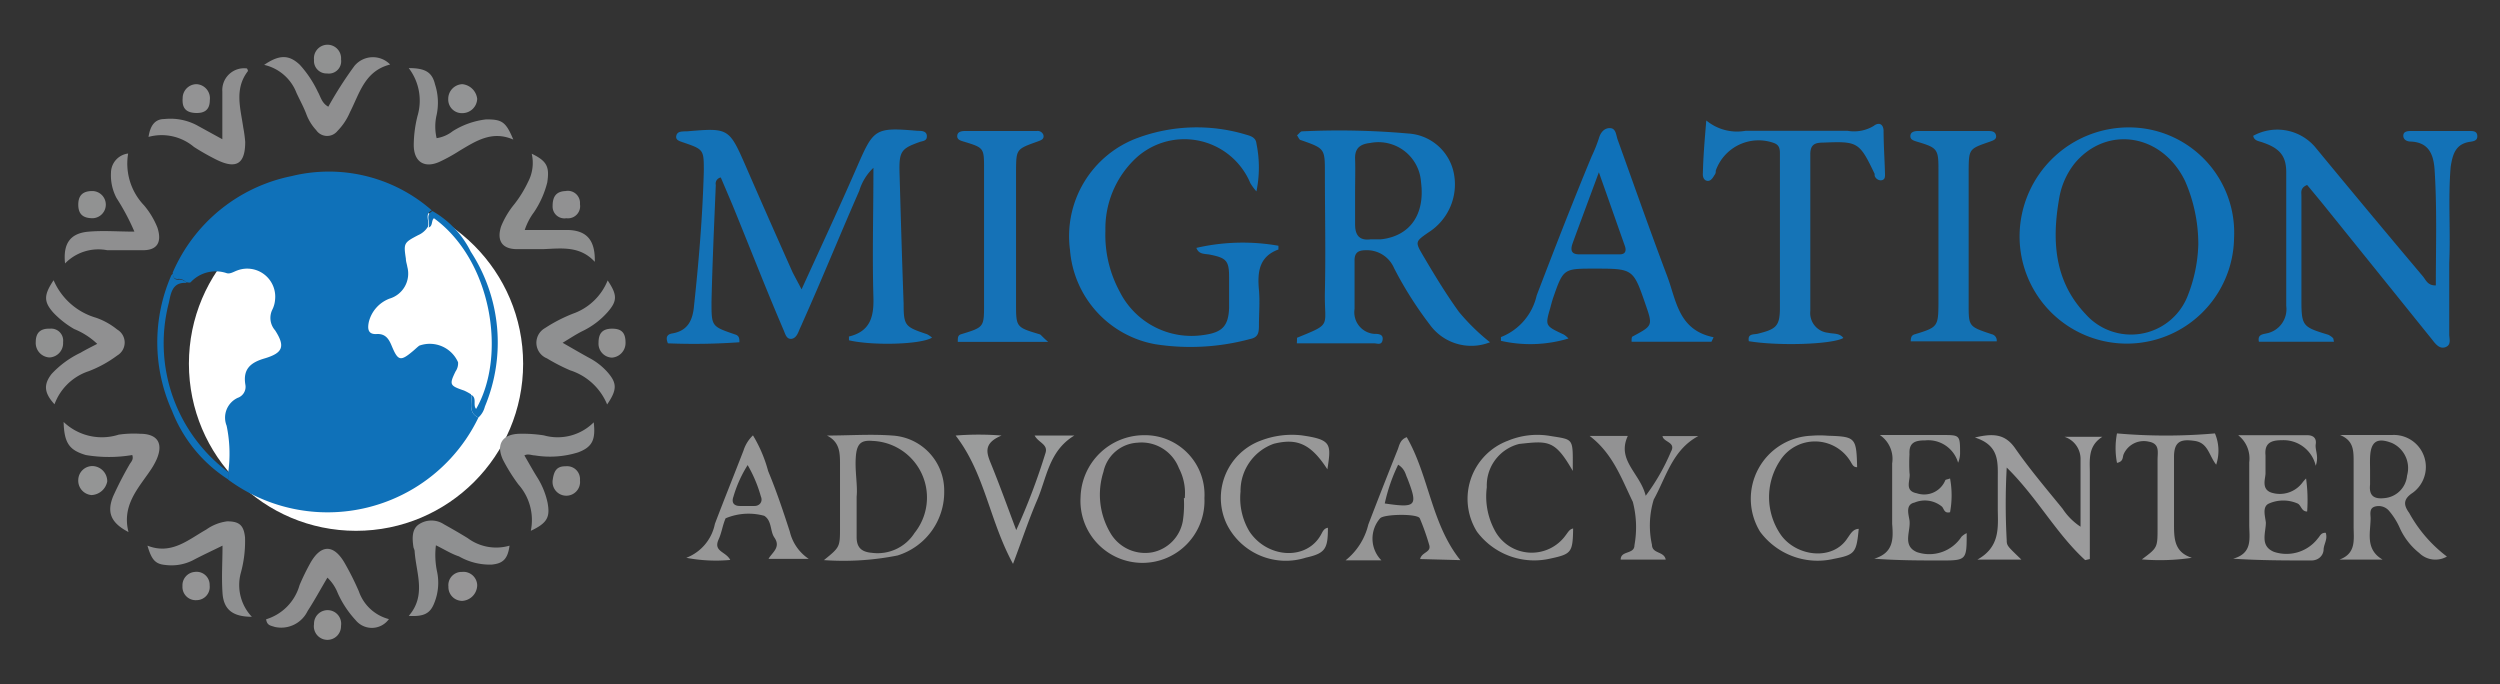 <?xml version="1.0" encoding="UTF-8"?>
<svg xmlns="http://www.w3.org/2000/svg" id="Layer_1" data-name="Layer 1" viewBox="0 0 139.88 38.29">
  <rect x="0" y="0" width="139.88" height="38.29" fill="#333333" stroke="none"/>
  <defs>
    <style>.cls-1{fill:#fff;}.cls-2{fill:#1372b7;}.cls-3{fill:#1273b8;}.cls-4{fill:#1071b7;}.cls-5{fill:#1272b8;}.cls-6{fill:#0f71b9;}.cls-7{fill:#1574b7;}.cls-8{fill:#1572b7;}.cls-9{fill:#1371b3;}.cls-10{fill:#949494;}.cls-11{fill:#9b9b9c;}.cls-12{fill:#959595;}.cls-13{fill:#969596;}.cls-14{fill:#959696;}.cls-15{fill:#979797;}.cls-16{fill:#969696;}.cls-17{fill:#989898;}.cls-18{fill:#9b9c9c;}.cls-19{fill:#929293;}.cls-20{fill:#909091;}.cls-21{fill:#8f8f90;}.cls-22{fill:#949595;}.cls-23{fill:#919292;}.cls-24{fill:#8f9091;}.cls-25{fill:#939394;}.cls-26{fill:#939495;}.cls-27{fill:#949495;}.cls-28{fill:#939393;}.cls-29{fill:#8e8f8f;}.cls-30{fill:#929292;}.cls-31{fill:#919192;}</style>
  </defs>
  <circle class="cls-1" cx="19.92" cy="20.35" r="9.35"></circle>
  <path class="cls-2" d="M44.85,16.19c1.09-2.39,2.11-4.58,3.07-6.78s1-2.3,3.42-2.09c.21,0,.51,0,.52.29s-.23.27-.42.34c-1,.36-1.14.51-1.11,1.69.07,2.46.14,4.91.23,7.36,0,1.24.09,1.29,1.31,1.7a1.54,1.54,0,0,1,.28.19c-.61.39-3.33.46-4.65.15,0-.07,0-.2,0-.21,1.16-.28,1.4-1.06,1.37-2.17-.07-2.36,0-4.73,0-7.27a2.91,2.91,0,0,0-.79,1.28C47,13.13,46,15.6,44.9,18.06c-.06.15-.13.28-.19.43s-.18.46-.45.47-.33-.3-.42-.5c-1-2.33-1.91-4.68-2.86-7l-.65-1.53a.35.35,0,0,0-.28.42c-.09,2.18-.19,4.35-.24,6.53,0,1.38,0,1.38,1.28,1.82.15.05.3.09.28.45a35.74,35.74,0,0,1-4,.06c-.16-.39,0-.52.28-.56.86-.16,1.11-.77,1.18-1.52.27-2.51.48-5,.55-7.56,0-1.2,0-1.21-1.18-1.61-.19-.07-.41-.12-.36-.36s.27-.24.46-.25h.12c2.36-.2,2.37-.2,3.33,2,.87,2,1.72,3.92,2.59,5.87C44.46,15.46,44.61,15.73,44.85,16.19Z"></path>
  <path class="cls-3" d="M72.57,18.9c2-.82,1.52-.58,1.56-2.56.05-2.22,0-4.44,0-6.65,0-1.38,0-1.38-1.34-1.85-.09,0-.14-.16-.22-.27.11-.08.19-.22.28-.22a43.64,43.64,0,0,1,5.94.12,2.77,2.77,0,0,1,2.55,2.2A3.18,3.18,0,0,1,79.93,13c-.75.52-.76.53-.3,1.31.63,1.07,1.27,2.13,2,3.14a11.67,11.67,0,0,0,1.74,1.7,2.86,2.86,0,0,1-3.38-1A21,21,0,0,1,78,15a1.65,1.65,0,0,0-1.57-1c-.43,0-.65.13-.64.6,0,.9,0,1.79,0,2.69a1.21,1.21,0,0,0,1.09,1.39c.21,0,.53,0,.48.33s-.3.2-.47.2H72.56C72.57,19.1,72.57,19,72.57,18.9Zm3.25-8.09c0,.58,0,1.17,0,1.75s.23.92.87.83c.2,0,.39,0,.58,0,1.62-.18,2.47-1.39,2.24-3.19A2.39,2.39,0,0,0,76.66,8c-.55.06-.86.29-.84.88S75.82,10.15,75.82,10.81Z"></path>
  <path class="cls-4" d="M125,13.32a6,6,0,1,1-12-.19,6.11,6.11,0,0,1,6.26-6A5.89,5.89,0,0,1,125,13.32Zm-2,.35a8.84,8.84,0,0,0-.74-3.54c-1.29-2.66-4.38-3.13-6.17-1a4.29,4.29,0,0,0-.88,2c-.41,2.35-.26,4.6,1.47,6.43a3.4,3.4,0,0,0,5.69-.92A8.42,8.42,0,0,0,123,13.67Z"></path>
  <path class="cls-2" d="M130.59,19.12h-4.2c-.08-.38.17-.41.4-.46a1.38,1.38,0,0,0,1.13-1.54c0-2.49,0-5,0-7.48,0-.93-.38-1.35-1.32-1.67-.21-.08-.47-.08-.53-.37a2.79,2.79,0,0,1,3.46.62q3,3.64,6.05,7.26c.16.2.26.5.71.49,0-2.16.07-4.32-.07-6.48-.06-.86-.33-1.53-1.34-1.57-.21,0-.42-.11-.41-.34s.24-.25.43-.25h3.27c.2,0,.42,0,.44.26s-.17.31-.38.34c-.83.11-1,.69-1.11,1.41-.15,1.79,0,3.58-.08,5.37,0,1.33,0,2.65,0,4,0,.24.13.58-.2.71s-.56-.16-.75-.41l-5.93-7.36c-.36-.45-.73-.89-1.07-1.3-.4.16-.32.42-.32.63,0,1.94,0,3.89,0,5.84,0,1.44.09,1.48,1.5,1.91a.9.9,0,0,1,.28.2Z"></path>
  <path class="cls-5" d="M70.3,10.71a3.3,3.3,0,0,1-.34-.46A4,4,0,0,0,63.4,9a5.4,5.4,0,0,0-1.55,3.91,6.64,6.64,0,0,0,.78,3.37,4.5,4.5,0,0,0,4.74,2.46c1-.14,1.36-.48,1.4-1.5,0-.58,0-1.17,0-1.75,0-.9-.16-1.06-1.06-1.24-.3-.06-.63,0-.77-.38a11.53,11.53,0,0,1,4.59-.12c0,.07,0,.2,0,.21-1.09.4-1.18,1.27-1.09,2.26.06.66,0,1.32,0,2,0,.43-.06.66-.5.75a12.78,12.78,0,0,1-5.3.29A5.82,5.82,0,0,1,59.87,14a5.86,5.86,0,0,1,3.8-6.29,9.56,9.56,0,0,1,6.07-.17c.29.08.53.18.56.49A6.66,6.66,0,0,1,70.3,10.71Z"></path>
  <path class="cls-6" d="M95.76,19.12H91.29c0-.16,0-.28.07-.3,1.12-.6,1.12-.6.71-1.79-.69-2-.69-2-2.87-2-1.72,0-1.73,0-2.3,1.64-.06.18-.11.37-.16.56-.29,1-.29,1,.76,1.49a1.32,1.32,0,0,1,.26.22,7.41,7.41,0,0,1-3.78.13c0-.08,0-.2,0-.21a3.27,3.27,0,0,0,2-2.33c1-2.61,2-5.19,3.08-7.79a8.24,8.24,0,0,0,.4-1c.1-.35.32-.59.64-.57s.32.39.41.64c.92,2.56,1.82,5.12,2.78,7.66.51,1.36.62,3,2.59,3.4Zm-6.3-9.48c-.54,1.46-1,2.69-1.45,3.92-.11.3-.19.65.3.67.78,0,1.55,0,2.33,0,.31,0,.37-.21.27-.48C90.45,12.45,90,11.16,89.46,9.64Z"></path>
  <path class="cls-7" d="M95.47,6.74a2.7,2.7,0,0,0,2.19.58h5.72a2.13,2.13,0,0,0,1.45-.27c.29-.23.54-.12.56.25,0,.81.06,1.63.08,2.45,0,.16,0,.32-.23.34a.37.37,0,0,1-.35-.26l0-.1c-.86-1.8-.94-1.83-2.9-1.75-.48,0-.7.14-.7.66q0,4.38,0,8.76a1.11,1.11,0,0,0,1,1.22c.29.07.63,0,.85.29-.61.36-3.62.46-5.29.18-.08-.44.27-.36.51-.42,1-.25,1.22-.41,1.23-1.39,0-2.88,0-5.76,0-8.64,0-.26,0-.52-.34-.64A2.54,2.54,0,0,0,96,9.55c0,.08,0,.15-.06.23s-.18.36-.4.34-.28-.25-.26-.44C95.3,8.75,95.38,7.83,95.47,6.74Z"></path>
  <path class="cls-8" d="M58.65,19.13H53.59c0-.25,0-.37.19-.43,1.27-.39,1.28-.39,1.28-1.65q0-3.8,0-7.59c0-1.18,0-1.19-1.11-1.53-.2-.06-.41-.11-.39-.34s.25-.26.45-.26h4a.34.34,0,0,1,.37.22c.06.25-.15.3-.33.37-1.18.42-1.19.43-1.2,1.6q0,3.73,0,7.47c0,1.32,0,1.32,1.34,1.72C58.25,18.74,58.32,18.85,58.65,19.13Z"></path>
  <path class="cls-9" d="M111.72,19.1h-4.81c0-.27.07-.35.24-.4,1.25-.38,1.3-.43,1.31-1.68q0-3.79,0-7.59c0-1.09-.08-1.17-1.19-1.5-.19-.06-.4-.11-.38-.34s.26-.26.45-.26h3.86c.2,0,.43,0,.48.24s-.17.29-.35.36c-1.16.4-1.17.4-1.18,1.62,0,2.49,0,5,0,7.48,0,1.24,0,1.24,1.29,1.67A.36.36,0,0,1,111.72,19.1Z"></path>
  <path class="cls-10" d="M46.1,31.34c.9-.73.9-.73.9-1.84s0-2.34,0-3.5c0-.65,0-1.26-.73-1.63,1.22,0,2.45-.09,3.66,0a3.08,3.08,0,0,1,2.9,3.11,3.71,3.71,0,0,1-2.61,3.6A15.48,15.48,0,0,1,46.1,31.34Zm1.83-3.55v2.26c0,.57.26.83.84.88a2.45,2.45,0,0,0,2.4-1.11,3.17,3.17,0,0,0-2.35-5.15c-.58-.05-.84.11-.92.73C47.8,26.26,48,27.1,47.93,27.79Z"></path>
  <path class="cls-11" d="M116.67,31.34c-1.63-1.49-2.69-3.51-4.39-5.18a37.31,37.31,0,0,0,0,4.08c0,.31.08.35.82,1.07h-2.46c1.24-.69,1.16-1.73,1.14-2.75,0-.58,0-1.17,0-1.75,0-.95.1-1.89-1.28-2.33,1.08-.26,1.71-.17,2.25.6.82,1.18,1.75,2.27,2.66,3.39a3.49,3.49,0,0,0,1,1c0-1.32,0-2.53,0-3.75a1.3,1.3,0,0,0-.9-1.28h2.12c-.85.54-.69,1.35-.7,2.11v4.73Z"></path>
  <path class="cls-12" d="M133.31,31.31H130.9c.95-.35.79-1.13.79-1.85,0-1.2,0-2.41,0-3.61,0-.65,0-1.2-.76-1.51,1,0,1.93,0,2.9,0A1.79,1.79,0,0,1,135,27.57c-.55.36-.52.69-.2,1.13a7.68,7.68,0,0,0,2.11,2.44,1.29,1.29,0,0,1-1.55-.2,3.75,3.75,0,0,1-1.07-1.36,3.92,3.92,0,0,0-.62-1,.76.76,0,0,0-.73-.25c-.38.07-.31.39-.3.65C132.64,29.8,132.32,30.73,133.31,31.31Zm-.7-5c0,.27,0,.54,0,.8-.07.63.22.83.81.76a1.39,1.39,0,0,0,1.26-1.26,1.54,1.54,0,0,0-.84-1.82c-.84-.33-1.2-.09-1.23.82C132.6,25.86,132.61,26.09,132.61,26.33Z"></path>
  <path class="cls-13" d="M64,24.35a3.33,3.33,0,0,1,3.39,3.52,3.47,3.47,0,1,1-6.93-.06A3.56,3.56,0,0,1,64,24.35Zm2.29,3.52a3,3,0,0,0-.33-1.68,2.24,2.24,0,0,0-2.32-1.42,2.06,2.06,0,0,0-1.9,1.63,4.2,4.2,0,0,0,.37,3.39,2.25,2.25,0,0,0,2.38,1.11,2.17,2.17,0,0,0,1.69-1.74A6.08,6.08,0,0,0,66.24,27.87Z"></path>
  <path class="cls-14" d="M105.18,24.34c1.16,0,2.33,0,3.49,0,1,0,1,0,1,1.05a1.38,1.38,0,0,1-.11.5,1.74,1.74,0,0,0-1.84-1.25c-.55,0-.92.11-.88.77a9.16,9.16,0,0,0,0,1.05c.08.39-.33,1,.41,1.14a1.28,1.28,0,0,0,1.59-.72c0-.05.12-.05.27-.11a5.22,5.22,0,0,1,0,1.89c-.33.08-.33-.18-.45-.31a1.5,1.5,0,0,0-1.54-.23c-.52.11-.33.66-.28,1,.08.6-.42,1.41.41,1.77a2.15,2.15,0,0,0,2.5-.86,1.06,1.06,0,0,1,.29-.2c0,1.45,0,1.53-1.31,1.53s-2.52,0-3.86-.1c1.08-.33,1.07-1.1,1-1.95,0-1.12,0-2.25,0-3.38A1.61,1.61,0,0,0,105.18,24.34Z"></path>
  <path class="cls-15" d="M130.13,29.81c.12.37-.11.63-.12.94s-.26.61-.69.61c-1.43,0-2.85,0-4.37-.1,1.11-.31.9-1.15.9-1.89,0-1.17,0-2.34,0-3.51a1.65,1.65,0,0,0-.62-1.51h3.86c.35,0,.53.17.48.5s.19.67,0,1.21a1.85,1.85,0,0,0-1.88-1.43c-.6,0-1,.14-.93.85,0,.35,0,.7,0,1s-.26.9.35,1.09a1.58,1.58,0,0,0,1.71-.56,2.26,2.26,0,0,1,.21-.24,8.94,8.94,0,0,1,.06,1.85c-.33,0-.33-.36-.54-.45a2,2,0,0,0-1.59,0c-.4.17-.22.71-.18,1.07,0,.57-.35,1.31.46,1.64a2.21,2.21,0,0,0,2.46-.77C129.81,30,129.85,29.8,130.13,29.81Z"></path>
  <path class="cls-15" d="M40.86,31.33a8.83,8.83,0,0,1-2.46-.12A2.57,2.57,0,0,0,40,29.31c.52-1.37,1.07-2.73,1.6-4.1a2,2,0,0,1,.53-.85,7.7,7.7,0,0,1,.85,2c.46,1.1.84,2.24,1.21,3.38a2.54,2.54,0,0,0,1.06,1.53H43c.19-.35.71-.64.33-1.19-.25-.36-.13-.94-.57-1.22A3.31,3.31,0,0,0,40.6,29c-.17.38-.22.82-.4,1.2C39.91,30.87,40.61,30.85,40.86,31.33Zm1-5.35a6.93,6.93,0,0,0-.82,1.8c-.12.32,0,.53.36.53s.54,0,.82,0,.48-.24.35-.54A7.49,7.49,0,0,0,41.82,26Z"></path>
  <path class="cls-16" d="M79.46,31.28c.08-.39.63-.37.51-.78A13.31,13.31,0,0,0,79.44,29c-.13-.27-2-.24-2.22,0a1.73,1.73,0,0,0,.07,2.35h-2a3.65,3.65,0,0,0,1.27-2c.54-1.41,1.09-2.81,1.65-4.21.09-.24.13-.54.5-.68,1.25,2.17,1.37,4.85,3,6.88ZM78.23,26a9.63,9.63,0,0,0-.75,2.17c1.77.26,1.87.15,1.26-1.42C78.64,26.55,78.62,26.25,78.23,26Z"></path>
  <path class="cls-17" d="M74.27,26.26c-.92-1.42-1.68-1.76-3-1.43a2.8,2.8,0,0,0-1.86,2.68,3.63,3.63,0,0,0,.5,2.23c1,1.5,3.19,1.64,4,.18.09-.16.16-.36.39-.39,0,1.17-.14,1.43-1.23,1.67a3.69,3.69,0,0,1-4.43-1.87,3.42,3.42,0,0,1,1.91-4.68,4.84,4.84,0,0,1,2.29-.29C74.51,24.6,74.49,24.84,74.27,26.26Z"></path>
  <path class="cls-18" d="M56.68,31.55c-1.33-2.44-1.57-5.06-3.21-7.18a16,16,0,0,1,2.57,0c-1.06.44-.83,1-.58,1.61.46,1.13.88,2.29,1.4,3.68a35.88,35.88,0,0,0,1.63-4.29c.18-.51-.38-.59-.6-1h2.22c-1.44.87-1.54,2.39-2.1,3.66C57.54,29.13,57.18,30.23,56.68,31.55Z"></path>
  <path class="cls-17" d="M104,29.59c-.13,1.35-.21,1.45-1.4,1.68a4,4,0,0,1-4.12-1.52,3.53,3.53,0,0,1,2.87-5.37,5.78,5.78,0,0,1,.93,0c1.54.05,1.59.1,1.63,1.76-.2,0-.25-.12-.33-.25a2.32,2.32,0,0,0-4-.09,3.7,3.7,0,0,0,.08,4.15c.88,1.2,2.89,1.44,3.71.16C103.54,29.88,103.67,29.6,104,29.59Z"></path>
  <path class="cls-15" d="M119.84,31.3c.87-.65.88-.65.88-1.74,0-1.28,0-2.57,0-3.85,0-.41.14-.89-.5-1a1.23,1.23,0,0,0-1.4.71c-.07.17,0,.4-.37.48a4.36,4.36,0,0,1,0-1.65,31.33,31.33,0,0,0,5.48,0A2.48,2.48,0,0,1,124,26c-.41-.52-.45-1.22-1.2-1.33s-1.15,0-1.16.87c0,1.24,0,2.49,0,3.73,0,.85,0,1.62,1,1.94A12.19,12.19,0,0,1,119.84,31.3Z"></path>
  <path class="cls-15" d="M88,26.35c-1-1.74-1.36-1.69-3-1.51a2.39,2.39,0,0,0-1.81,2.42,4,4,0,0,0,.42,2.37,2.34,2.34,0,0,0,4,.31c.12-.15.2-.33.41-.37C88,30.9,87.93,31,86.76,31.25a4,4,0,0,1-4.12-1.5,3.47,3.47,0,0,1,1.73-5.09,4.27,4.27,0,0,1,2.29-.28C88.1,24.62,88,24.45,88,26.35Z"></path>
  <path class="cls-19" d="M93.2,31.31H90.68c0-.52.77-.28.77-.8a5.64,5.64,0,0,0-.09-2.43c-.63-1.29-1.12-2.71-2.42-3.69h2.14c-.64,1.37.69,2.08,1,3.35a11.7,11.7,0,0,0,1.41-2.46c.31-.55-.42-.53-.47-.88h2c-1.45.78-1.8,2.31-2.49,3.55a5,5,0,0,0-.1,2.53C92.44,31,93.11,30.83,93.2,31.31Z"></path>
  <path class="cls-6" d="M26.77,23.36a9.37,9.37,0,0,1-14,3.48c0-.14,0-.27,0-.41a7.63,7.63,0,0,0-.09-2.61,1.22,1.22,0,0,1,.62-1.56.65.65,0,0,0,.43-.73c-.15-.88.29-1.25,1.09-1.48,1-.3,1.16-.66.57-1.57a1.05,1.05,0,0,1-.14-1.18,1.48,1.48,0,0,0,.14-.52,1.57,1.57,0,0,0-2.11-1.65c-.2.07-.41.22-.61.15a1.91,1.91,0,0,0-2,.51c-.06.05-.18,0-.27,0a.5.5,0,0,0-.46-.18c-.26,0-.25-.19-.28-.35a9.23,9.23,0,0,1,6.67-5.41,8.73,8.73,0,0,1,7.83,1.92c-.44.22-.1.62-.22.92a1.2,1.2,0,0,1-.55.47c-.8.42-.81.45-.68,1.32,0,.16.06.3.08.45a1.46,1.46,0,0,1-1,1.78A1.88,1.88,0,0,0,20.64,18c-.08.37-.07.72.43.69s.69.28.85.67c.35.84.49.87,1.19.28.12-.1.23-.21.35-.3a1.73,1.73,0,0,1,2.17.93.79.79,0,0,1-.14.51c-.36.74-.33.8.47,1.07a2.93,2.93,0,0,1,.39.21C26.43,22.53,26.17,23.09,26.77,23.36Z"></path>
  <path class="cls-6" d="M9.7,15.3c0,.16,0,.36.28.35a.51.51,0,0,1,.46.18c-.83-.06-.88.62-1,1.14a9,9,0,0,0,3.35,9.46l0,.41A8,8,0,0,1,9.63,23a9.34,9.34,0,0,1-.06-7.56C9.59,15.37,9.66,15.34,9.7,15.3Z"></path>
  <path class="cls-6" d="M26.77,23.36c-.6-.27-.34-.82-.41-1.27.35.17.08.57.28.79,1.73-3,.87-8.32-2.36-10.67-.16.14-.05.44-.3.52.12-.29-.22-.7.22-.92a5.33,5.33,0,0,1,2.14,2.27,9.3,9.3,0,0,1,.79,8.67A1.23,1.23,0,0,1,26.77,23.36Z"></path>
  <path class="cls-20" d="M3.05,22.62c-.59-.64-.62-1.11-.16-1.7A5.36,5.36,0,0,1,4.5,19.74c.29-.17.59-.32.94-.5a4.11,4.11,0,0,0-1.29-.83A5.2,5.2,0,0,1,3,17.51c-.56-.62-.56-1,0-1.83a3.71,3.71,0,0,0,2.38,2.1,3.93,3.93,0,0,1,1.18.66.84.84,0,0,1,0,1.45,6.57,6.57,0,0,1-1.6.88A3.06,3.06,0,0,0,3.05,22.62Z"></path>
  <path class="cls-20" d="M3.56,23.61a3.1,3.1,0,0,0,3.08.71,5.9,5.9,0,0,1,1.19-.05c1,0,1.32.55.93,1.44a3.94,3.94,0,0,1-.36.63c-.68,1-1.59,1.95-1.21,3.43-1-.52-1.22-1.11-.86-2A20,20,0,0,1,7.24,26c.09-.16.25-.28.16-.54a7.83,7.83,0,0,1-2.6,0C3.9,25.19,3.59,24.82,3.56,23.61Z"></path>
  <path class="cls-21" d="M7.17,8.59a3.38,3.38,0,0,0,.89,2.9,4.52,4.52,0,0,1,.75,1.25C9.07,13.55,8.8,14,8,14c-.67,0-1.34,0-2,0a2.6,2.6,0,0,0-2.36.74c-.12-1.13.3-1.7,1.34-1.78.81-.07,1.64,0,2.54,0a12.7,12.7,0,0,0-1-1.88,2.7,2.7,0,0,1-.31-1.41A1.09,1.09,0,0,1,7.17,8.59Z"></path>
  <path class="cls-22" d="M5.23,26.08a.85.85,0,0,1,.77.86.94.94,0,0,1-.88.76.81.81,0,0,1-.74-.87A.79.79,0,0,1,5.23,26.08Z"></path>
  <path class="cls-23" d="M5.13,10.69a.76.76,0,1,1,.06,1.52c-.54,0-.8-.22-.81-.73S4.6,10.7,5.13,10.69Z"></path>
  <path class="cls-23" d="M2,19.14c0-.52.26-.77.8-.75a.67.67,0,0,1,.73.75.8.8,0,0,1-.76.86A.81.81,0,0,1,2,19.14Z"></path>
  <path class="cls-21" d="M14.78,3.63c.86-.59,1.4-.57,2,0a6.16,6.16,0,0,1,1,1.5c.16.28.22.64.59.84a21.54,21.54,0,0,1,1.46-2.28,1.34,1.34,0,0,1,2-.08c-1.43.36-1.71,1.62-2.25,2.67a3.39,3.39,0,0,1-.7,1.05.74.74,0,0,1-1.19-.05,2.72,2.72,0,0,1-.53-.84C17,6,16.78,5.61,16.59,5.2A2.54,2.54,0,0,0,14.78,3.63Z"></path>
  <path class="cls-24" d="M22.87,3.81c.94,0,1.31.24,1.47.91a3.3,3.3,0,0,1,.09,1.71,2.84,2.84,0,0,0,0,1.3,1.92,1.92,0,0,0,.9-.39,4.46,4.46,0,0,1,1.87-.66c.88,0,1.1.12,1.52,1.13-1.19-.52-2.09.08-3,.62a9.38,9.38,0,0,1-1.12.62c-.86.39-1.45,0-1.45-.94a6.86,6.86,0,0,1,.21-1.62A3,3,0,0,0,22.87,3.81Z"></path>
  <path class="cls-21" d="M12.44,7.79c0-1,0-1.83,0-2.67a1.22,1.22,0,0,1,1.38-1.29s.07.12.05.15c-.77,1-.41,2.09-.26,3.15a7.5,7.5,0,0,1,.11.81c0,1.21-.48,1.55-1.6,1a13.32,13.32,0,0,1-1.27-.72,2.8,2.8,0,0,0-2.54-.56c.1-.64.36-1,.89-1A3.18,3.18,0,0,1,11,7Z"></path>
  <path class="cls-25" d="M11.74,5.6c0,.53-.28.75-.82.72s-.74-.3-.7-.83A.78.78,0,0,1,11,4.71.79.79,0,0,1,11.74,5.6Z"></path>
  <path class="cls-26" d="M25.87,4.71a.93.93,0,0,1,.83.82.83.83,0,0,1-.82.8.76.76,0,0,1-.8-.79A.82.82,0,0,1,25.87,4.71Z"></path>
  <path class="cls-23" d="M19.08,3.31a.69.69,0,0,1-.78.8.7.7,0,0,1-.73-.76.76.76,0,1,1,1.51,0Z"></path>
  <path class="cls-21" d="M14.89,34.65a2.78,2.78,0,0,0,1.87-1.91,12.72,12.72,0,0,1,.6-1.23c.59-1.05,1.29-1.07,1.9-.05a15.52,15.52,0,0,1,.82,1.63,2.42,2.42,0,0,0,1.68,1.55,1.17,1.17,0,0,1-1.86.06,5.61,5.61,0,0,1-1-1.51,2.41,2.41,0,0,0-.58-.87c-.38.64-.72,1.27-1.11,1.87a1.64,1.64,0,0,1-1.83.89C15.14,35,14.94,35,14.89,34.65Z"></path>
  <path class="cls-24" d="M24.39,30.51a4.51,4.51,0,0,0,.07,1.5,3,3,0,0,1-.15,1.7c-.23.62-.59.8-1.44.75,1-1.15.41-2.4.33-3.61,0-.09-.06-.17-.07-.26-.07-.47-.09-1,.32-1.26a1.26,1.26,0,0,1,1.38,0c.45.25.9.51,1.34.78a2.67,2.67,0,0,0,2.34.42c-.1.74-.36,1-1,1.06a3.46,3.46,0,0,1-1.83-.46C25.27,31,24.88,30.75,24.39,30.51Z"></path>
  <path class="cls-24" d="M14.09,34.51c-1.09,0-1.58-.42-1.64-1.33s0-1.7,0-2.65c-.61.3-1.15.55-1.68.83a2.66,2.66,0,0,1-1.52.25c-.56-.05-.77-.29-1-1.08,1.34.53,2.28-.33,3.29-.9a2.59,2.59,0,0,1,1.17-.46c.68,0,.93.22,1,.9a6.66,6.66,0,0,1-.24,2A2.59,2.59,0,0,0,14.09,34.51Z"></path>
  <path class="cls-13" d="M25.85,32a.77.77,0,0,1,.85.73.89.89,0,0,1-.83.89.77.77,0,0,1-.78-.8A.74.74,0,0,1,25.85,32Z"></path>
  <path class="cls-27" d="M11,33.58a.74.74,0,0,1-.79-.79A.75.75,0,0,1,10.9,32a.73.73,0,0,1,.83.75A.74.74,0,0,1,11,33.58Z"></path>
  <path class="cls-28" d="M17.57,34.92a.76.76,0,1,1,1.51.1.76.76,0,1,1-1.51-.1Z"></path>
  <path class="cls-24" d="M34,15.69c.55.82.54,1.15,0,1.77a4.47,4.47,0,0,1-1.44,1.08c-.35.18-.67.39-1.08.64.58.33,1.07.62,1.57.89a3.61,3.61,0,0,1,.92.73c.56.63.57,1,0,1.83a3.34,3.34,0,0,0-2.07-1.91,10.64,10.64,0,0,1-1.3-.67.94.94,0,0,1-.11-1.69,8.48,8.48,0,0,1,1.7-.86A3.26,3.26,0,0,0,34,15.69Z"></path>
  <path class="cls-24" d="M33.22,23.63c.12,1-.1,1.39-.87,1.68a5.26,5.26,0,0,1-2.43.17c-.18,0-.36-.11-.58,0,.24.41.47.83.72,1.23a4.35,4.35,0,0,1,.58,1.43c.14.78,0,1.12-.94,1.56A3,3,0,0,0,29,27.1a9.91,9.91,0,0,1-.86-1.38c-.41-.89,0-1.43.93-1.45a7.77,7.77,0,0,1,1.36.09A2.85,2.85,0,0,0,33.22,23.63Z"></path>
  <path class="cls-29" d="M29.75,8.6c.87.42,1,.74.87,1.61a5.28,5.28,0,0,1-.74,1.66,3.49,3.49,0,0,0-.52,1c.85,0,1.67,0,2.48,0,1,.05,1.47.58,1.44,1.78-.84-.91-1.87-.75-2.89-.71-.48,0-1,0-1.46,0-.84,0-1.15-.48-.89-1.28a4.83,4.83,0,0,1,.75-1.25,6.54,6.54,0,0,0,.76-1.24A2.27,2.27,0,0,0,29.75,8.6Z"></path>
  <path class="cls-30" d="M35,19.17a.82.82,0,0,1-.76.84.78.78,0,0,1-.75-.84c0-.53.23-.78.76-.78S35,18.62,35,19.17Z"></path>
  <path class="cls-30" d="M31.65,26.09a.72.72,0,0,1,.8.78.77.77,0,1,1-1.52-.05C31,26.32,31.18,26.08,31.65,26.09Z"></path>
  <path class="cls-31" d="M32.45,11.42a.68.68,0,0,1-.76.79.66.66,0,0,1-.77-.69c0-.53.21-.81.72-.83A.68.68,0,0,1,32.45,11.42Z"></path>
</svg>
